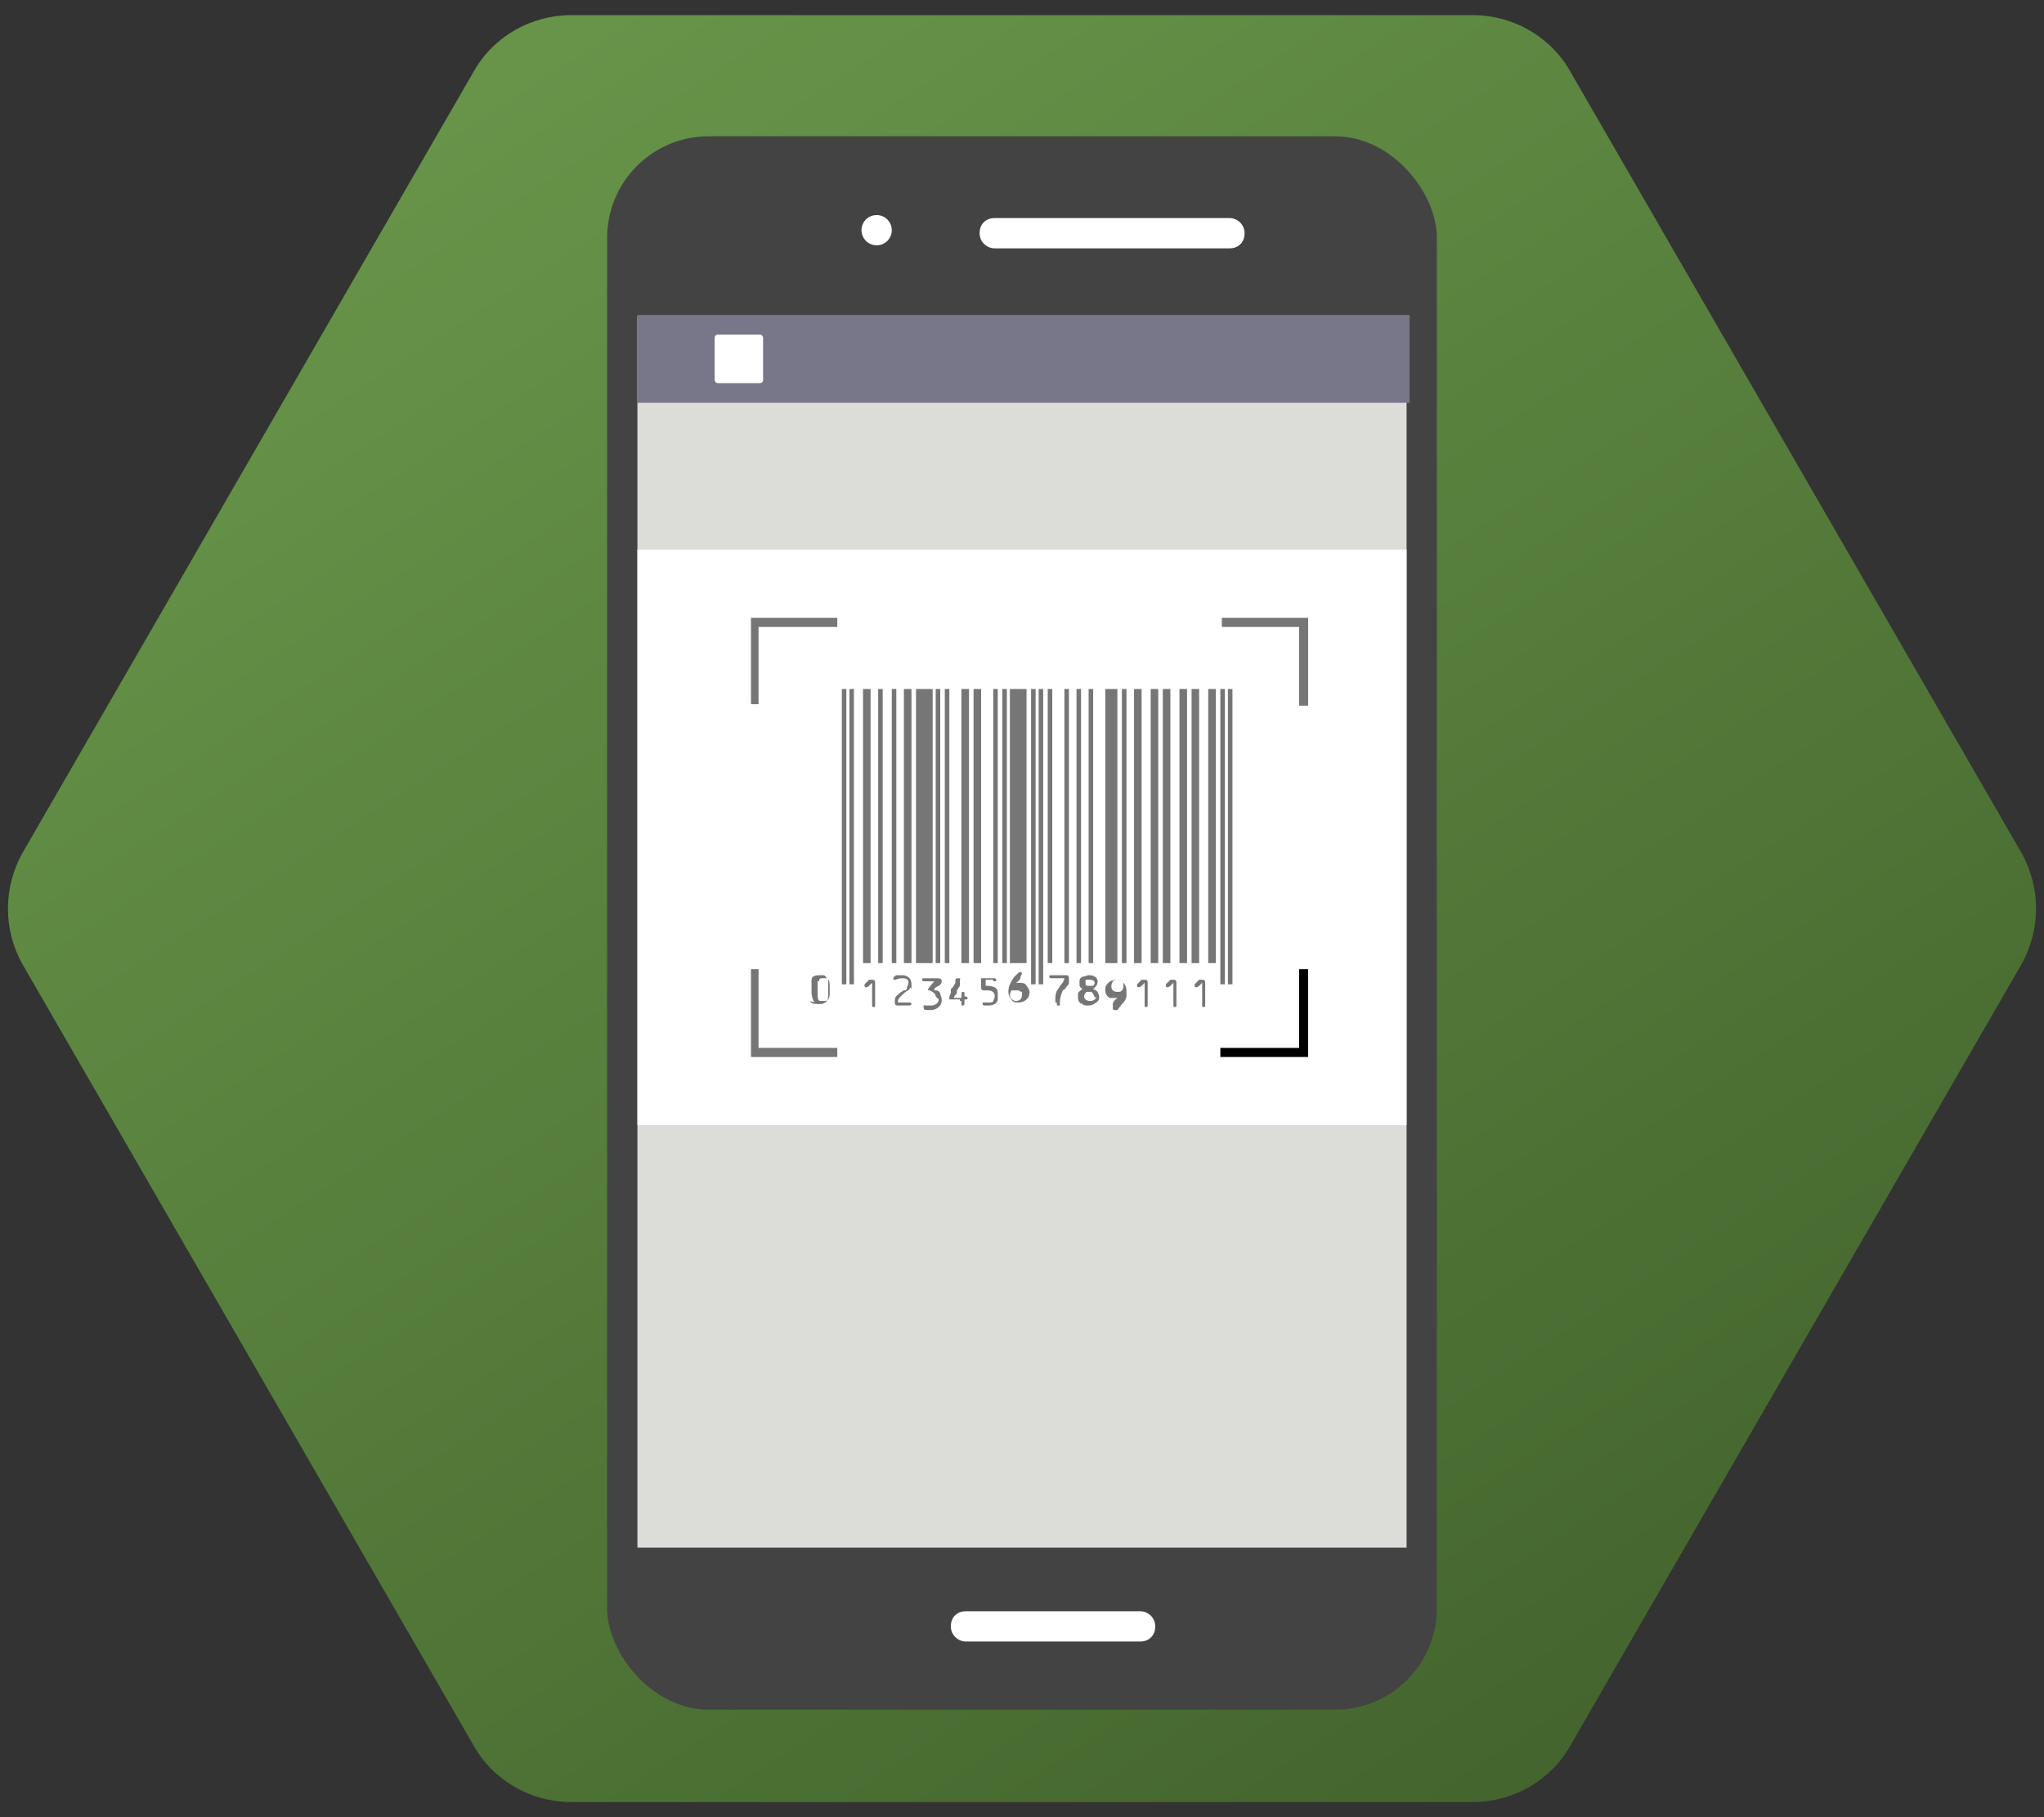 <?xml version="1.0" encoding="UTF-8"?>
<svg xmlns="http://www.w3.org/2000/svg" version="1.1" xmlns:xlink="http://www.w3.org/1999/xlink" viewBox="0 0 135 120">
  <rect x="0" y="0" width="135" height="120" fill="#333333" stroke="none"/>
  <defs>
    <style>
      .cls-1 {
        fill: #000;
      }

      .cls-1, .cls-2, .cls-3, .cls-4, .cls-5, .cls-6, .cls-7 {
        stroke-width: 0px;
      }

      .cls-2 {
        fill: #767676;
      }

      .cls-3 {
        fill: #434344;
      }

      .cls-4 {
        fill: #787789;
      }

      .cls-5 {
        fill: #dcddd9;
      }

      .cls-6 {
        fill: url(#_未命名漸層_7);
      }

      .cls-7 {
        fill: #fff;
      }
    </style>
    <linearGradient id="_未命名漸層_7" data-name="未命名漸層 7" x1="32.4" y1="5.8" x2="105.2" y2="118.3" gradientUnits="userSpaceOnUse">
      <stop offset="0" stop-color="#679449"/>
      <stop offset="1" stop-color="#43642d"/>
    </linearGradient>
  </defs>
  <g id="_圖層_1" data-name="圖層 1">
    <path class="cls-6" d="M97.3,1h-59.6c-2.6,0-5.1,1.4-6.4,3.7L1.5,56.3c-1.3,2.3-1.3,5.1,0,7.4l29.8,51.6c1.3,2.3,3.8,3.7,6.4,3.7h59.6c2.6,0,5.1-1.4,6.4-3.7l29.8-51.6c1.3-2.3,1.3-5.1,0-7.4L103.7,4.7c-1.3-2.3-3.8-3.7-6.4-3.7Z"/>
  </g>
  <g id="_09" data-name="09">
    <g>
      <rect class="cls-3" x="40.1" y="9" width="54.8" height="103.9" rx="6.7" ry="6.7"/>
      <rect class="cls-5" x="42.1" y="20.9" width="50.8" height="81.3"/>
      <rect class="cls-7" x="42.1" y="36.3" width="50.8" height="38"/>
      <path class="cls-7" d="M81.2,16.4h-15.5c-.5,0-1-.4-1-1s.4-1,1-1h15.5c.5,0,1,.4,1,1s-.4,1-1,1Z"/>
      <path class="cls-7" d="M75.3,108.4h-11.5c-.5,0-1-.4-1-1s.4-1,1-1h11.5c.5,0,1,.4,1,1s-.4,1-1,1Z"/>
      <circle class="cls-7" cx="57.9" cy="15.2" r="1"/>
      <rect class="cls-4" x="42.1" y="20.8" width="51" height="5.8"/>
      <rect class="cls-7" x="47.2" y="22.1" width="3.2" height="3.2" rx=".2" ry=".2"/>
      <polygon class="cls-2" points="55.3 69.8 55.3 69.2 50.1 69.2 50.1 64 49.6 64 49.6 69.2 49.6 69.8 49.6 69.8 55.3 69.8"/>
      <polygon class="cls-1" points="86.4 64 85.8 64 85.8 69.2 80.6 69.2 80.6 69.8 85.8 69.8 86.4 69.8 86.4 69.8 86.4 64"/>
      <g>
        <polygon class="cls-2" points="80.7 40.8 80.7 41.4 85.8 41.4 85.8 46.6 86.4 46.6 86.4 41.4 86.4 40.8 86.4 40.8 80.7 40.8"/>
        <polygon class="cls-2" points="49.6 46.5 50.1 46.5 50.1 41.4 55.3 41.4 55.3 40.8 50.1 40.8 49.6 40.8 49.6 40.8 49.6 46.5"/>
      </g>
      <g>
        <rect class="cls-2" x="55.6" y="45.5" width=".3" height="19.5"/>
        <rect class="cls-2" x="56.1" y="45.5" width=".3" height="19.5"/>
        <rect class="cls-2" x="57" y="45.5" width=".5" height="18.1"/>
        <rect class="cls-2" x="58" y="45.5" width=".3" height="18.1"/>
        <rect class="cls-2" x="58.9" y="45.5" width=".3" height="18.1"/>
        <rect class="cls-2" x="59.7" y="45.5" width=".5" height="18.1"/>
        <rect class="cls-2" x="60.5" y="45.5" width="1.1" height="18.1"/>
        <rect class="cls-2" x="61.8" y="45.5" width=".3" height="18.1"/>
        <rect class="cls-2" x="62.4" y="45.5" width=".3" height="18.1"/>
        <rect class="cls-2" x="63.5" y="45.5" width=".5" height="18.1"/>
        <rect class="cls-2" x="64.3" y="45.5" width=".5" height="18.1"/>
        <rect class="cls-2" x="65.6" y="45.5" width=".3" height="18.1"/>
        <rect class="cls-2" x="66.2" y="45.5" width=".3" height="18.1"/>
        <rect class="cls-2" x="66.7" y="45.5" width="1.1" height="18.1"/>
        <rect class="cls-2" x="68.1" y="45.5" width=".3" height="19.5"/>
        <rect class="cls-2" x="68.6" y="45.5" width=".3" height="19.5"/>
        <rect class="cls-2" x="69.2" y="45.5" width=".3" height="18.1"/>
        <rect class="cls-2" x="70.3" y="45.5" width=".3" height="18.1"/>
        <rect class="cls-2" x="71.1" y="45.5" width=".3" height="18.1"/>
        <rect class="cls-2" x="71.9" y="45.5" width=".3" height="18.1"/>
        <rect class="cls-2" x="73" y="45.5" width=".8" height="18.1"/>
        <rect class="cls-2" x="74.1" y="45.5" width=".3" height="18.1"/>
        <rect class="cls-2" x="74.9" y="45.5" width=".5" height="18.1"/>
        <rect class="cls-2" x="76" y="45.5" width=".5" height="18.1"/>
        <rect class="cls-2" x="76.8" y="45.5" width=".5" height="18.1"/>
        <rect class="cls-2" x="77.9" y="45.5" width=".5" height="18.1"/>
        <rect class="cls-2" x="78.7" y="45.5" width=".5" height="18.1"/>
        <rect class="cls-2" x="79.8" y="45.5" width=".5" height="18.1"/>
        <rect class="cls-2" x="80.6" y="45.5" width=".3" height="19.5"/>
        <rect class="cls-2" x="81.1" y="45.5" width=".3" height="19.5"/>
        <path class="cls-2" d="M53.8,66.2c-.1-.1-.2-.4-.2-.7s0-.2,0-.3c0-.2,0-.4,0-.5,0-.2.2-.3.5-.3s.2,0,.3,0c.1,0,.2.2.3.3,0,0,0,.1,0,.2,0,0,0,.2,0,.2,0,0,0,.1,0,.2s0,.2,0,.3c0,.3,0,.5-.2.6,0,0,0,0-.2.1-.1,0-.2,0-.3,0-.2,0-.4,0-.5-.2ZM54,64.8c0,.1,0,.2,0,.3s0,0,0,.2c0,0,0,.1,0,.2,0,.4,0,.6.2.6,0,0,0,0,.2,0s0,0,.1,0c.2,0,.3-.2.3-.5,0-.1,0-.2,0-.3,0-.4,0-.6-.2-.7,0,0-.1,0-.2,0s0,0-.1,0c-.1,0-.2,0-.2.2Z"/>
        <g>
          <path class="cls-2" d="M57.6,66.2s0,0,0,0c0,0,0,0,0,0v-1.3c0,0-.1.1-.2.2,0,0-.1.1-.2.1,0,0-.1,0-.1-.1s0,0,0-.1l.3-.3s0,0,.1,0c0,0,0,0,.1,0,.1,0,.2,0,.2.2s0,0,0,0v1.4s0,0,0,0c0,0,0,0,0,0,0,.2,0,.2-.1.2s-.1,0-.1-.2Z"/>
          <path class="cls-2" d="M60.1,65.2c0,.2-.2.2-.4.4-.2.2-.4.3-.4.6h.6s0,0,.1,0c.1,0,.2,0,.2.1,0,0,0,.1-.2.1s-.1,0-.1,0h-.6s0,0,0,0c-.1,0-.2,0-.2-.2s0-.4.2-.5c.1-.1.2-.2.4-.3.1,0,.2,0,.2-.2,0,0,.1-.2.1-.3,0-.2-.1-.3-.4-.3s-.4.1-.5.1-.1,0-.1-.1c0,0,0-.1.2-.2.1,0,.3,0,.4,0,.2,0,.6.1.6.6s0,.2,0,.3Z"/>
          <path class="cls-2" d="M61.8,65.8c0-.2-.2-.3-.4-.4,0,0,0,0,0,0,0,0-.1,0-.1,0,0,0,0,0,0,0s0,0,0-.1l.4-.5h-.6s0,0,0,0c-.1,0-.2,0-.2-.1s0-.1.2-.1.1,0,.2,0h.6c.1,0,.3,0,.3.2,0,0,0,.2-.2.3,0,0,0,0-.2.1,0,0-.1.1-.1.2.2,0,.3,0,.4.2,0,.1.1.3.1.4s0,.3-.2.5c-.1.1-.3.2-.5.2s-.2,0-.3,0c-.1,0-.2,0-.2-.2s0-.1.1-.1,0,0,.2,0c0,0,.2,0,.2,0,.3,0,.5-.2.5-.4Z"/>
          <path class="cls-2" d="M63.4,66.1c0,0,0,0,0-.1h-.5c0,0-.2,0-.2,0,0,0,0,0,0-.1,0,0,0-.2.1-.3v-.3c.1,0,.3-.4.3-.4h0c0-.1,0-.2,0-.2,0,0,0-.1.2-.1s.1,0,.1.1,0,.1,0,.2c0,0,0,.1,0,.2l-.2.3v.2c-.1.1-.2.2-.2.3h.5s0,0,0-.1c0,0,0,0,0-.1,0-.1,0-.2.1-.2s.1,0,.1.2,0,0,0,.1c0,0,0,0,0,0,0,0,0,0,0,0,.1,0,.2,0,.2.1s0,.1-.2.1,0,0,0,0c0,0,0,0,0,.1,0,0,0,0,0,.1,0,.1,0,.2-.1.2s-.1,0-.1-.2,0,0,0-.1Z"/>
          <path class="cls-2" d="M65.6,64.7s0,0,0,0h-.5v.4c.2,0,.4,0,.6.1.2.1.2.3.2.5,0,0,0,.2,0,.3,0,0,0,.1-.1.2,0,.1-.3.2-.5.2-.1,0-.2,0-.2,0-.1,0-.2,0-.2-.1s0,0,0-.1c0,0,0,0,.2,0s.2,0,.3,0c0,0,.2,0,.2-.1,0,0,.1-.2.1-.3,0-.3-.2-.4-.5-.4,0,0-.1,0-.2,0-.1,0-.2,0-.2-.2s0,0,0-.1c0,0,0,0,0-.1,0-.2,0-.4,0-.4,0,0,0,0,.2,0s0,0,0,0h.5s0,0,.1,0c.1,0,.2,0,.2.1s0,.1-.2.1Z"/>
          <path class="cls-2" d="M67.4,64.5s0,0,0,0c0,0,0,0,0,.1,0,0,0,0,0,0,0,0-.1.2-.3.3,0,0,.1,0,.2,0,.2,0,.4,0,.5.2.1.1.2.3.2.4s0,.3-.2.5c-.1.1-.3.2-.5.2s-.4,0-.5-.2c-.1-.1-.2-.3-.2-.5,0-.3.1-.6.4-1,.1-.1.2-.2.3-.3,0,0,.1,0,.1,0,0,0,.1,0,.1.1ZM67.4,65.5c0-.1-.2-.1-.3-.1s-.2,0-.3,0c0,0-.1.2-.1.3,0,.2.2.4.4.4s.4-.1.4-.4,0-.2,0-.2Z"/>
        </g>
        <g>
          <path class="cls-2" d="M69.7,66.2c0-.4,0-.7.2-.9,0,0,.1-.2.2-.3.1-.1.2-.3.2-.4h-.7s-.1,0-.1,0c-.1,0-.2,0-.2-.1s0-.1.2-.1.1,0,.2,0h.6s0,0,.1,0c.1,0,.2,0,.2.2s0,.2,0,.3c0,.1-.1.2-.2.3,0,.1-.2.2-.2.2-.1.2-.2.5-.2.8s0,.2-.1.2-.1,0-.1-.2Z"/>
          <path class="cls-2" d="M71.4,66.3c-.1-.1-.2-.2-.2-.4s0-.2,0-.3c0-.1.2-.2.3-.3,0,0-.1,0-.2-.2,0,0,0-.2,0-.3s0-.2.2-.3c.1,0,.3-.1.4-.1s.3,0,.4.1c.1,0,.2.2.2.3,0,.3-.2.4-.3.5,0,0,.2.1.3.2,0,.1.1.2.1.3s0,.3-.2.4c-.1.1-.3.2-.5.2s-.4,0-.5-.2ZM72.3,65.9c0-.1-.1-.3-.2-.4,0,0-.1,0-.2,0s0,0-.1,0,0,0,0,0c-.1,0-.2.2-.2.3,0,.2.2.3.4.3s.4-.1.4-.3ZM71.7,64.7c0,0,0,0,0,.2s0,.1.1.2c0,0,.1,0,.2,0,0,0,.1,0,.2,0,0,0,.1-.1.1-.2,0-.1-.1-.2-.3-.2s-.1,0-.2,0Z"/>
          <path class="cls-2" d="M73.5,66.3s0,0,0,0c0,0,0,0,0,0h0c0-.2.2-.3.3-.4,0,0-.1,0-.1,0-.2,0-.3,0-.4,0-.2-.1-.3-.3-.3-.5s0-.3.2-.5c.1-.1.3-.2.5-.2s.3,0,.5.2c.1.1.2.3.2.5s0,.3,0,.4c0,.1-.1.3-.2.4-.2.2-.3.4-.4.5,0,0-.1,0-.2,0,0,0-.1,0-.1-.1ZM73.5,64.8c0,0-.1.2-.1.3s0,.4.4.4,0,0,.1,0c.2,0,.3-.2.3-.4s0-.2-.1-.3c0,0-.2-.1-.3-.1s-.2,0-.3.1ZM73.9,65.7h0s0,0,0,0Z"/>
          <path class="cls-2" d="M75.6,66.2s0,0,0,0c0,0,0,0,0,0v-1.3c0,0-.1.1-.2.2,0,0-.1.1-.2.1,0,0-.1,0-.1-.1s0,0,0-.1l.3-.3s0,0,.1,0c0,0,0,0,.1,0,.1,0,.2,0,.2.2s0,0,0,0v1.4s0,0,0,0c0,0,0,0,0,0,0,.2,0,.2-.1.2s-.1,0-.1-.2Z"/>
          <path class="cls-2" d="M77.5,66.2s0,0,0,0c0,0,0,0,0,0v-1.3c0,0-.1.1-.2.2,0,0-.1.1-.2.1,0,0-.1,0-.1-.1s0,0,0-.1l.3-.3s0,0,.1,0c0,0,0,0,.1,0,.1,0,.2,0,.2.2s0,0,0,0v1.4s0,0,0,0c0,0,0,0,0,0,0,.2,0,.2-.1.2s-.1,0-.1-.2Z"/>
          <path class="cls-2" d="M79.4,66.2s0,0,0,0c0,0,0,0,0,0v-1.3c0,0-.1.1-.2.2,0,0-.1.1-.2.1,0,0-.1,0-.1-.1s0,0,0-.1l.3-.3s0,0,.1,0c0,0,0,0,.1,0,.1,0,.2,0,.2.2s0,0,0,0v1.4s0,0,0,0c0,0,0,0,0,0,0,.2,0,.2-.1.2s-.1,0-.1-.2Z"/>
        </g>
      </g>
    </g>
  </g>
</svg>